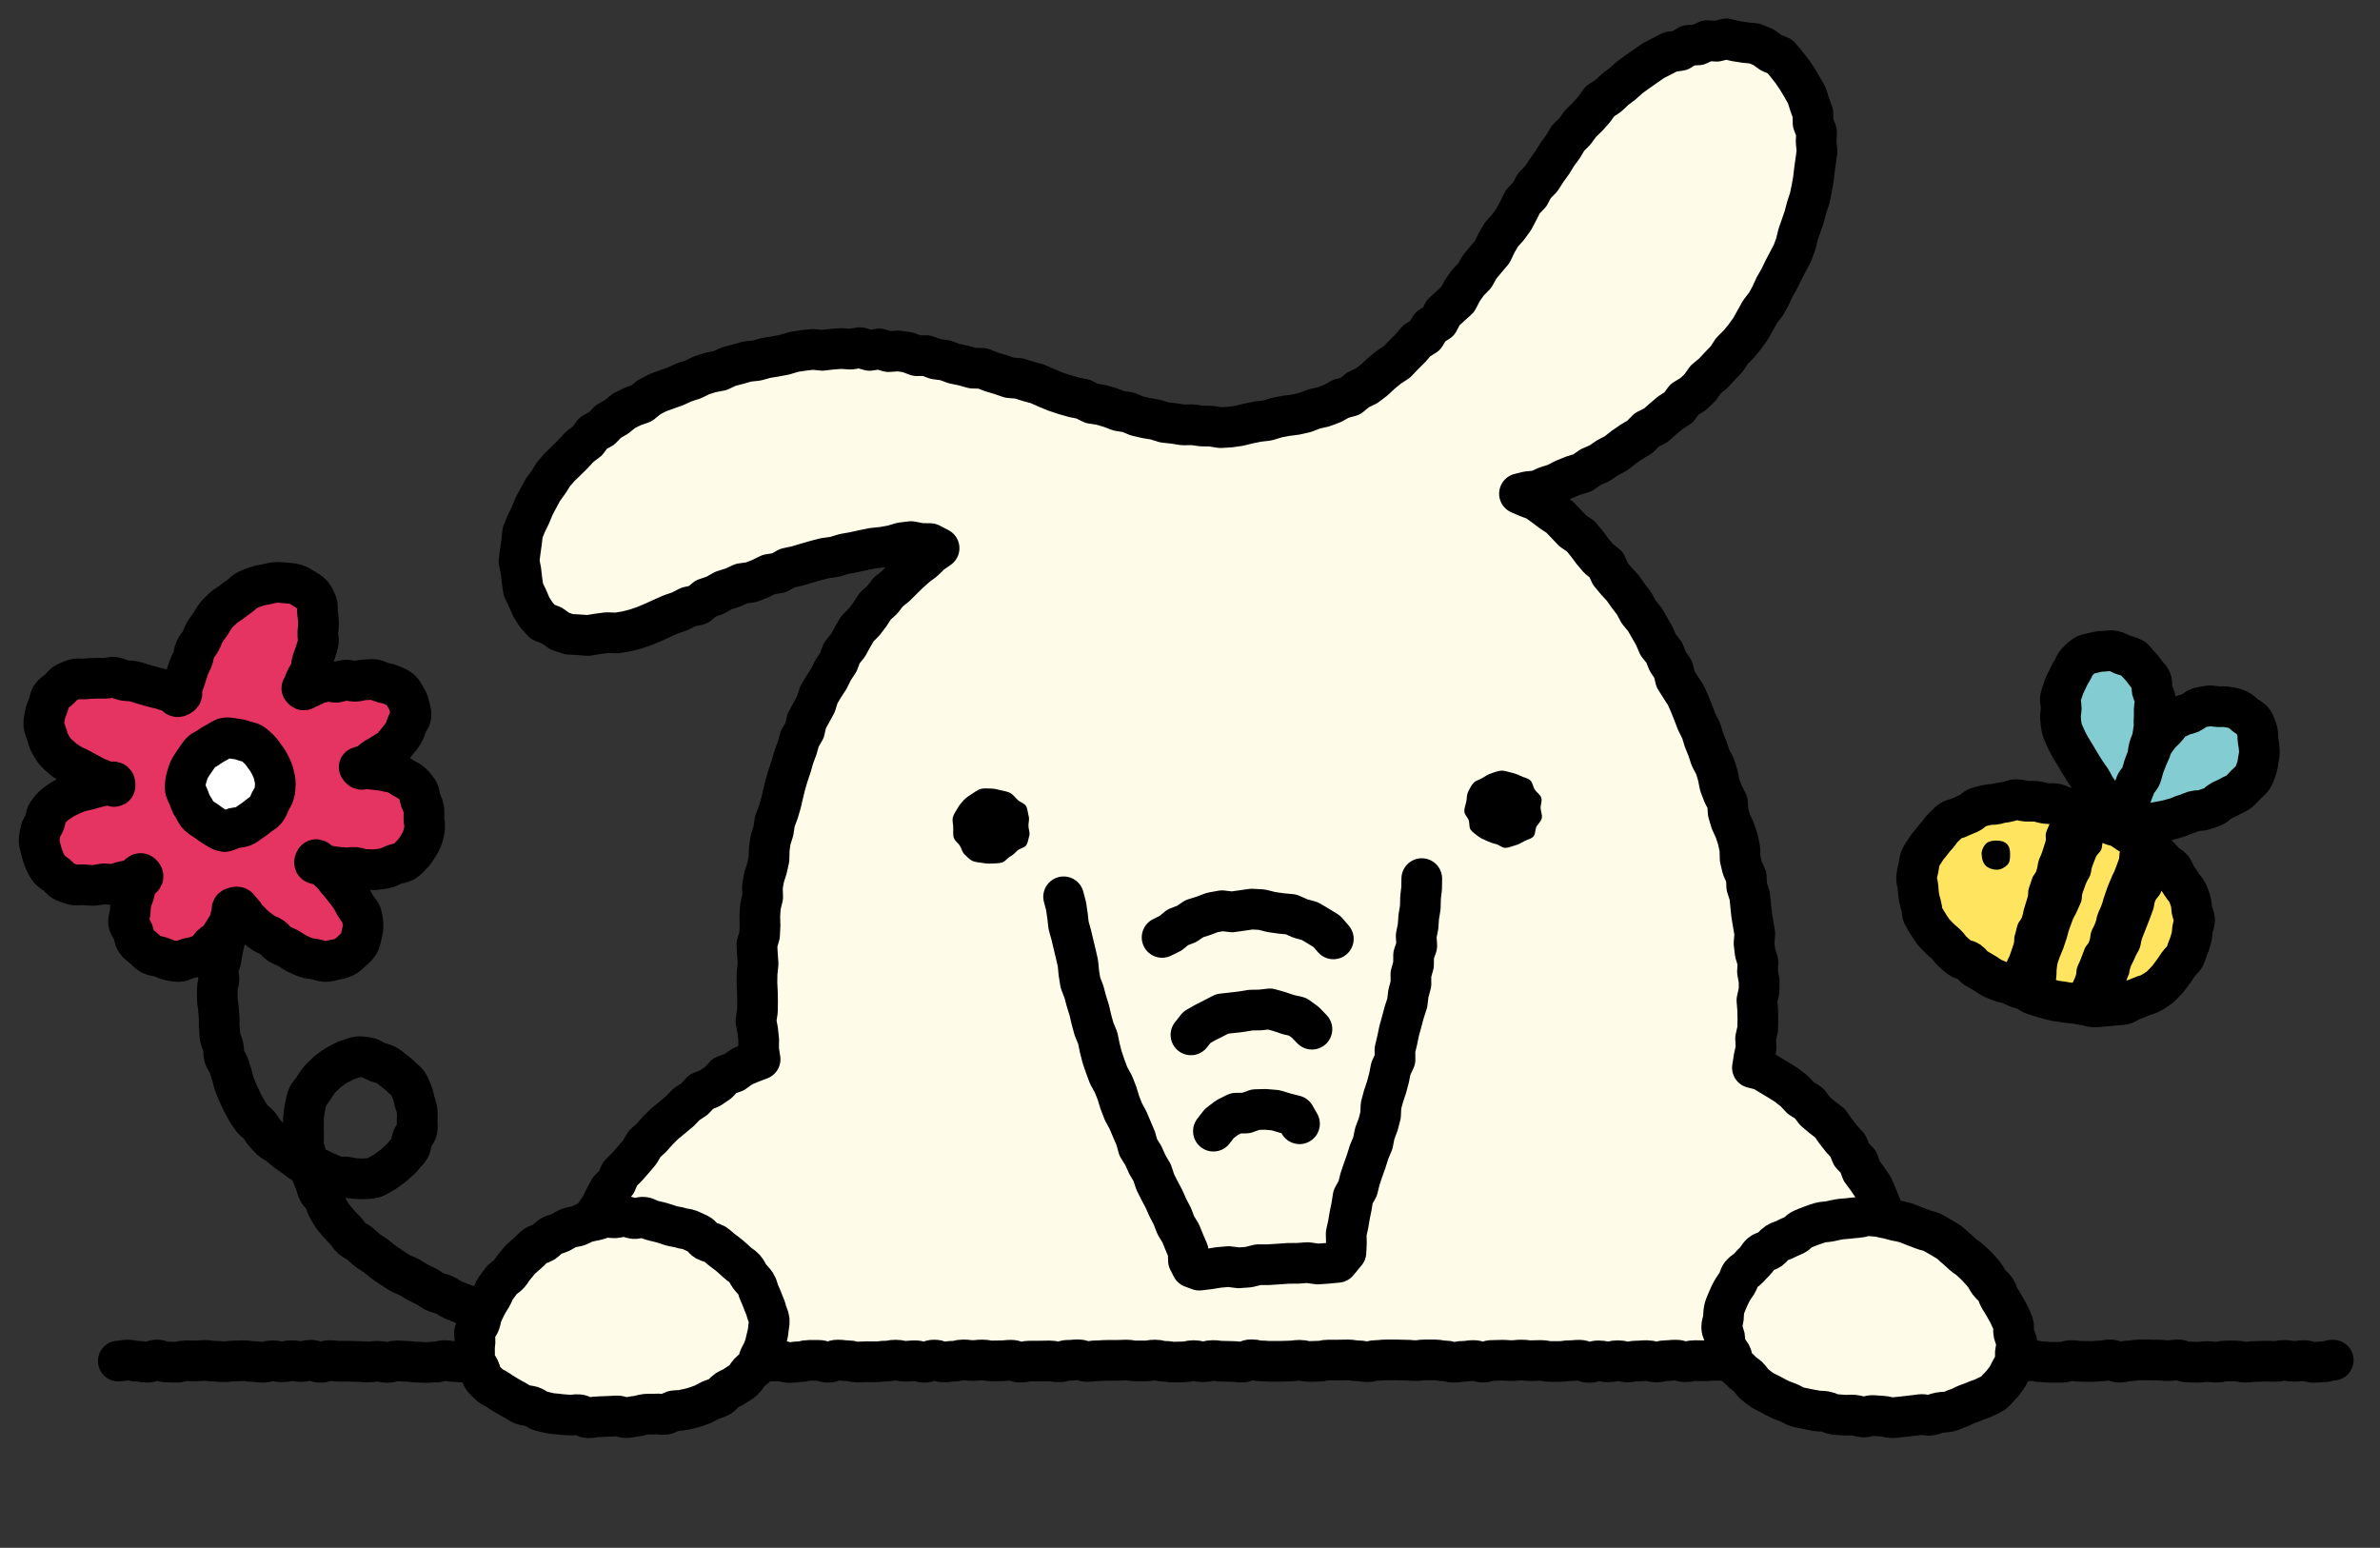 <?xml version="1.0" encoding="UTF-8"?><svg id="_レイヤー_1" xmlns="http://www.w3.org/2000/svg" viewBox="0 0 306 199"><rect x="0" y="0" width="306" height="199" fill="#333333" stroke="none"/><defs><style>.cls-1{fill:#fffbe9;}.cls-2{stroke-width:5.23px;}.cls-2,.cls-3,.cls-4,.cls-5{fill:none;stroke:#000;stroke-linecap:round;stroke-linejoin:round;}.cls-3{stroke-width:5.23px;}.cls-4{stroke-width:5.23px;}.cls-5{stroke-width:5.23px;}.cls-6{fill:#e63462;}.cls-7{fill:#83ccd2;}.cls-8{fill:#fff;}.cls-9{fill:#ffe55f;}</style></defs><path class="cls-4" d="M29.19,119.79c-.2.59-.12.42-.31,1.2-.08.34-.19.74-.28,1.21-.07.37-.12.78-.19,1.22-.06.39-.4.76-.45,1.2-.04.4.22.84.19,1.27-.03.4-.2.81-.21,1.24-.01.41-.01.82,0,1.25,0,.41.12.82.14,1.24.02.41.05.82.09,1.24.04.41-.03.84.03,1.26.06.41.03.84.1,1.26.07.41.32.78.41,1.2.09.4.01.85.12,1.26.11.4.46.73.59,1.13.13.39.22.8.37,1.19.14.39.18.82.34,1.22.16.38.29.78.48,1.17.18.37.33.77.53,1.15.19.37.39.74.61,1.11.2.34.44.68.67,1.01.23.33.64.52.9.84.25.31.42.69.7.99.27.29.53.61.83.89.29.28.71.41,1.02.67.31.26.6.53.92.78.32.24.65.47.99.69.34.22.63.52.98.72.35.2.66.49,1.02.67.36.18.87.05,1.24.2.38.16.71.38,1.09.51.39.13.73.42,1.11.52.4.1.83-.03,1.23.02.41.06.79.18,1.19.2.41.01.82.07,1.21.04.41-.04.83-.04,1.22-.14.39-.1.72-.42,1.08-.58.37-.16.65-.43.99-.66.33-.22.61-.46.91-.75.28-.28.61-.5.85-.84.25-.35.6-.62.79-.97.21-.37.17-.85.31-1.22.15-.4.53-.72.62-1.11.09-.41,0-.85.01-1.25.02-.42.04-.83,0-1.23-.04-.41-.21-.8-.32-1.19-.11-.4-.16-.82-.33-1.19-.17-.38-.3-.79-.53-1.13-.23-.34-.62-.57-.9-.87-.28-.3-.61-.54-.93-.79-.32-.26-.63-.52-.99-.72-.36-.2-.77-.25-1.16-.39-.39-.14-.72-.47-1.12-.54-.41-.07-.83-.14-1.24-.13-.41.01-.8.24-1.2.34-.39.09-.73.32-1.11.49-.36.17-.69.36-1.03.61-.32.23-.64.45-.94.76-.3.3-.61.56-.86.89-.26.34-.48.67-.69,1.03-.21.36-.58.65-.73,1.03-.16.39-.21.82-.31,1.22-.1.4-.13.82-.19,1.23-.06.41-.03.83-.04,1.24-.01.41,0,.82.02,1.24.03.41-.08.84-.02,1.25.06.41.22.8.31,1.21.09.4.09.84.21,1.23.12.4.35.76.49,1.15.14.39.32.77.48,1.15.16.39.21.82.39,1.19.18.38.6.63.79.99.2.37.23.84.44,1.18.22.36.41.74.64,1.07.25.35.55.65.8.96.27.34.59.62.86.91.31.33.5.74.79.98.33.28.75.43,1.08.69.33.27.62.59.95.85.34.26.72.46,1.06.71.35.25.65.56,1,.8.36.24.71.49,1.06.72.36.23.72.47,1.07.69.37.23.81.32,1.17.52.37.22.72.46,1.08.66.38.21.77.38,1.14.56.39.2.71.5,1.08.67.39.19.85.23,1.22.4.4.18.73.48,1.11.64.41.17.8.33,1.18.47.42.16.83.27,1.2.4.44.16.87.19,1.24.31.46.15.83.39,1.17.48.77.22.63.03,1.24.16"/><path class="cls-6" d="M38.81,88.49c.35.47.28.06,1.03-.14.31-.09.64-.42,1.09-.51.35-.07.73-.19,1.16-.25.36-.05.78.16,1.21.12.37-.04.75-.26,1.16-.28.37-.02.77.18,1.18.17.38,0,.77-.19,1.18-.19.38,0,.78-.07,1.19-.05.44.02.82.32,1.2.4.43.09.82.17,1.17.33.39.18.8.31,1.1.57.32.28.49.67.7,1.02.21.35.38.71.46,1.12.08.39.24.81.2,1.24-.04.39-.39.73-.54,1.14-.14.37-.23.76-.46,1.13-.21.33-.46.65-.74.97-.26.3-.48.65-.8.94-.29.26-.69.42-1.04.67-.32.23-.68.41-1.05.62-.34.2-.6.59-.99.78-.36.17-.65.18-1.04.34.33.51.34.18,1.07.23.35.02.75.04,1.2.11.38.06.78.08,1.19.19.38.1.81.11,1.2.27.37.16.71.4,1.06.62.34.21.76.37,1.05.65.29.27.57.61.8.96.21.32.17.81.32,1.21.13.36.35.71.42,1.14.06.38.01.78.01,1.21,0,.38.15.8.1,1.23-.05.46-.17.88-.29,1.27-.14.43-.39.8-.6,1.15-.23.38-.47.73-.78,1.02-.31.3-.59.67-.96.88-.37.21-.84.23-1.25.38-.4.14-.78.4-1.21.48-.42.08-.86.15-1.29.18-.43.03-.87-.02-1.3-.02-.44,0-.86-.24-1.28-.27-.44-.03-.89.1-1.3.05-.45-.06-.89-.05-1.29-.12-.47-.09-.92-.13-1.27-.21-.76-.18-1.07-1.12-1.3-.53-.24.6.62.22,1.22.73.29.24.62.54.97.87.3.28.51.69.82,1.01.29.3.54.66.82,1,.27.33.53.68.77,1.03.25.36.42.75.63,1.12.21.39.6.69.74,1.09.15.42.19.87.23,1.29.04.43-.09.85-.17,1.28-.09.41-.15.83-.38,1.22-.2.34-.56.6-.89.93-.32.31-.61.58-.98.77-.38.19-.77.27-1.19.34-.41.07-.82.26-1.25.23-.41-.03-.82-.18-1.24-.28-.4-.1-.85-.09-1.25-.24-.39-.14-.78-.32-1.17-.5-.38-.18-.71-.47-1.08-.68-.37-.21-.8-.31-1.16-.54-.36-.23-.6-.64-.94-.88-.35-.25-.82-.33-1.14-.58-.35-.26-.7-.51-1.02-.77-.35-.28-.61-.64-.91-.9-.36-.31-.53-.76-.79-1.01-.57-.53-.37-.74-.97-.58-.57.15-.17.29-.42.96-.12.32-.15.75-.34,1.15-.16.34-.41.67-.62,1.03-.2.33-.4.68-.65,1-.24.31-.67.45-.95.74-.28.28-.41.74-.74.97-.32.22-.76.27-1.13.43-.35.16-.73.2-1.14.28-.37.08-.74.4-1.16.4-.38,0-.79-.08-1.2-.16-.37-.07-.73-.29-1.13-.42-.43-.14-.9-.14-1.25-.32-.41-.21-.68-.59-.99-.84-.35-.28-.71-.54-.94-.87-.26-.36-.24-.83-.38-1.22-.15-.4-.54-.74-.59-1.16-.05-.42.18-.86.21-1.28.03-.43.03-.86.12-1.26.09-.43.26-.83.39-1.21.15-.45.14-.91.29-1.25.3-.69,1.16-.7.76-1.18-.4-.49-.54.39-1.27.63-.35.11-.79.15-1.25.27-.38.1-.79.26-1.23.35-.4.08-.86-.11-1.29-.06-.42.05-.82.18-1.25.19-.42.01-.84-.04-1.26-.08-.43-.04-.88.1-1.29,0-.42-.1-.83-.25-1.22-.43-.38-.18-.63-.57-.96-.84-.32-.26-.73-.44-.99-.8-.23-.33-.42-.72-.6-1.13-.15-.37-.3-.78-.4-1.22-.09-.42-.23-.84-.25-1.22-.02-.43.12-.85.18-1.23.06-.42.37-.74.52-1.11.16-.39.11-.86.34-1.19.24-.33.49-.68.79-.96.3-.28.66-.5,1-.73.34-.23.72-.41,1.08-.59.37-.18.76-.33,1.13-.47.39-.15.82-.18,1.2-.29.41-.12.8-.25,1.18-.33.44-.09.84-.23,1.19-.28.73-.11,1.19.53,1.16-.07-.04-.63-.42-.14-1.16-.39-.35-.12-.74-.3-1.18-.47-.37-.15-.72-.39-1.12-.59-.37-.18-.73-.38-1.11-.6-.36-.21-.79-.32-1.14-.56-.35-.24-.73-.45-1.05-.73-.32-.28-.66-.56-.94-.88-.28-.32-.48-.72-.69-1.08-.21-.36-.29-.79-.42-1.19-.13-.4-.33-.78-.36-1.22-.03-.4.09-.82.16-1.26.06-.4.25-.77.4-1.19.15-.42.18-.86.41-1.19.24-.36.63-.56.94-.83.32-.27.54-.69.92-.88.37-.18.77-.36,1.19-.48.39-.11.85.02,1.28-.03.41-.05.82-.07,1.24-.08.41,0,.83-.02,1.25,0,.42.02.86-.19,1.28-.13.42.05.81.32,1.22.39.42.08.86.04,1.26.13.42.09.82.25,1.21.36.42.11.83.23,1.22.35.43.13.86.19,1.23.31.45.15.87.26,1.2.39.73.27.5.77,1.05.48.56-.3.12-.37.34-1.14.1-.35.27-.75.42-1.21.12-.37.23-.79.38-1.22.14-.38.36-.76.53-1.17.16-.38.15-.86.34-1.25.18-.38.5-.71.7-1.09.2-.37.32-.8.54-1.17.22-.37.5-.7.74-1.05.24-.35.43-.75.7-1.09.27-.34.62-.61.91-.92.3-.31.72-.48,1.05-.75.33-.28.66-.51,1.02-.75.36-.24.62-.61,1.01-.8.39-.19.79-.33,1.18-.47.41-.15.83-.19,1.24-.28.43-.1.83-.21,1.24-.24.44-.04.85.02,1.26.06.44.04.86.04,1.25.16.41.13.78.34,1.13.57.35.23.78.42,1.05.76.25.32.45.73.62,1.14.15.37.01.84.09,1.29.07.39.12.79.12,1.24,0,.4-.04.8-.09,1.24-.04.4.14.85.06,1.28-.08.4-.25.79-.36,1.22-.11.39-.28.78-.42,1.2-.13.39-.09.85-.25,1.26-.15.38-.45.72-.62,1.13-.17.38-.22.67-.41,1.07Z"/><path class="cls-4" d="M38.81,88.49c.35.47.28.06,1.03-.14.31-.09.64-.42,1.09-.51.35-.07.73-.19,1.16-.25.36-.05.78.16,1.21.12.37-.04.75-.26,1.16-.28.37-.02.77.18,1.18.17.38,0,.77-.19,1.18-.19.38,0,.78-.07,1.19-.05.44.02.82.32,1.2.4.43.09.82.17,1.17.33.39.18.8.31,1.1.57.32.28.49.67.7,1.02.21.35.38.71.46,1.12.08.39.24.81.2,1.24-.04.39-.39.73-.54,1.14-.14.37-.23.76-.46,1.13-.21.33-.46.65-.74.97-.26.3-.48.65-.8.94-.29.26-.69.42-1.04.67-.32.23-.68.41-1.05.62-.34.2-.6.59-.99.78-.36.17-.65.18-1.04.34.33.51.34.18,1.07.23.35.02.75.04,1.2.11.38.06.78.08,1.19.19.38.1.81.11,1.2.27.37.16.71.4,1.06.62.34.21.76.37,1.05.65.29.27.57.61.8.96.21.32.17.81.32,1.21.13.36.35.71.42,1.14.06.38.01.78.01,1.21,0,.38.15.8.1,1.23-.05.46-.17.88-.29,1.27-.14.43-.39.8-.6,1.15-.23.38-.47.73-.78,1.02-.31.3-.59.67-.96.88-.37.21-.84.23-1.25.38-.4.14-.78.4-1.21.48-.42.08-.86.15-1.29.18-.43.03-.87-.02-1.3-.02-.44,0-.86-.24-1.28-.27-.44-.03-.89.1-1.3.05-.45-.06-.89-.05-1.29-.12-.47-.09-.92-.13-1.27-.21-.76-.18-1.07-1.12-1.3-.53-.24.6.62.22,1.22.73.29.24.62.54.97.87.3.28.51.69.82,1.01.29.3.54.66.82,1,.27.33.53.68.77,1.03.25.36.42.75.63,1.12.21.39.6.69.74,1.09.15.42.19.87.23,1.29.04.43-.09.85-.17,1.28-.09.41-.15.83-.38,1.22-.2.34-.56.6-.89.93-.32.31-.61.58-.98.77-.38.19-.77.27-1.19.34-.41.07-.82.26-1.25.23-.41-.03-.82-.18-1.24-.28-.4-.1-.85-.09-1.25-.24-.39-.14-.78-.32-1.17-.5-.38-.18-.71-.47-1.08-.68-.37-.21-.8-.31-1.16-.54-.36-.23-.6-.64-.94-.88-.35-.25-.82-.33-1.14-.58-.35-.26-.7-.51-1.02-.77-.35-.28-.61-.64-.91-.9-.36-.31-.53-.76-.79-1.01-.57-.53-.37-.74-.97-.58-.57.15-.17.29-.42.96-.12.32-.15.75-.34,1.15-.16.34-.41.67-.62,1.03-.2.33-.4.68-.65,1-.24.31-.67.45-.95.74-.28.28-.41.74-.74.97-.32.22-.76.27-1.13.43-.35.16-.73.2-1.14.28-.37.08-.74.4-1.16.4-.38,0-.79-.08-1.2-.16-.37-.07-.73-.29-1.13-.42-.43-.14-.9-.14-1.25-.32-.41-.21-.68-.59-.99-.84-.35-.28-.71-.54-.94-.87-.26-.36-.24-.83-.38-1.22-.15-.4-.54-.74-.59-1.16-.05-.42.18-.86.21-1.28.03-.43.03-.86.12-1.26.09-.43.26-.83.39-1.21.15-.45.14-.91.29-1.25.3-.69,1.16-.7.76-1.18-.4-.49-.54.39-1.27.63-.35.11-.79.15-1.25.27-.38.1-.79.26-1.23.35-.4.08-.86-.11-1.29-.06-.42.05-.82.18-1.25.19-.42.01-.84-.04-1.26-.08-.43-.04-.88.1-1.29,0-.42-.1-.83-.25-1.22-.43-.38-.18-.63-.57-.96-.84-.32-.26-.73-.44-.99-.8-.23-.33-.42-.72-.6-1.13-.15-.37-.3-.78-.4-1.22-.09-.42-.23-.84-.25-1.22-.02-.43.12-.85.18-1.23.06-.42.37-.74.52-1.11.16-.39.11-.86.34-1.19.24-.33.49-.68.79-.96.3-.28.66-.5,1-.73.34-.23.72-.41,1.08-.59.37-.18.76-.33,1.13-.47.39-.15.82-.18,1.2-.29.41-.12.8-.25,1.18-.33.44-.09.84-.23,1.19-.28.73-.11,1.19.53,1.16-.07-.04-.63-.42-.14-1.16-.39-.35-.12-.74-.3-1.18-.47-.37-.15-.72-.39-1.12-.59-.37-.18-.73-.38-1.11-.6-.36-.21-.79-.32-1.14-.56-.35-.24-.73-.45-1.05-.73-.32-.28-.66-.56-.94-.88-.28-.32-.48-.72-.69-1.08-.21-.36-.29-.79-.42-1.19-.13-.4-.33-.78-.36-1.22-.03-.4.09-.82.16-1.26.06-.4.25-.77.4-1.19.15-.42.18-.86.41-1.19.24-.36.63-.56.94-.83.32-.27.54-.69.92-.88.37-.18.77-.36,1.19-.48.39-.11.85.02,1.28-.03.41-.05.82-.07,1.24-.08.41,0,.83-.02,1.25,0,.42.02.86-.19,1.28-.13.42.05.81.32,1.22.39.42.08.86.04,1.26.13.42.09.82.25,1.21.36.42.11.83.23,1.22.35.43.13.86.19,1.23.31.45.15.87.26,1.2.39.73.27.5.77,1.05.48.56-.3.12-.37.34-1.14.1-.35.27-.75.42-1.21.12-.37.23-.79.38-1.22.14-.38.36-.76.53-1.17.16-.38.15-.86.34-1.25.18-.38.5-.71.7-1.09.2-.37.32-.8.54-1.17.22-.37.5-.7.74-1.05.24-.35.43-.75.7-1.09.27-.34.62-.61.91-.92.3-.31.72-.48,1.05-.75.33-.28.66-.51,1.02-.75.36-.24.62-.61,1.01-.8.39-.19.79-.33,1.18-.47.41-.15.83-.19,1.24-.28.43-.1.83-.21,1.24-.24.44-.04.85.02,1.26.06.44.04.86.04,1.25.16.41.13.78.34,1.13.57.35.23.78.42,1.05.76.25.32.45.73.62,1.14.15.37.01.84.09,1.29.07.39.12.79.12,1.24,0,.4-.04.8-.09,1.24-.04.4.14.85.06,1.28-.08.4-.25.79-.36,1.22-.11.39-.28.78-.42,1.2-.13.39-.09.85-.25,1.26-.15.38-.45.72-.62,1.13-.17.38-.22.67-.41,1.07Z"/><path class="cls-8" d="M28.9,106.9c-.65-.1-.55-.17-1.23-.55-.34-.19-.7-.47-1.09-.75-.34-.24-.75-.46-1.08-.77-.31-.3-.45-.77-.71-1.13-.25-.35-.37-.76-.52-1.17-.14-.4-.45-.78-.46-1.23,0-.41.04-.87.17-1.32.11-.39.23-.84.46-1.25.21-.37.46-.71.67-1.02.24-.35.47-.71.72-.99.28-.32.76-.42,1.05-.66.33-.27.66-.45,1-.62.38-.19.68-.48,1.07-.56.4-.08.8.04,1.2.09.39.04.77.1,1.15.26.36.14.83.15,1.17.38.32.22.62.52.92.81.28.27.48.64.74.97.26.33.46.68.64,1.03.18.37.34.74.43,1.13.1.4.2.8.2,1.2,0,.4-.04.82-.13,1.21-.09.39-.35.72-.53,1.09-.17.36-.28.76-.54,1.09-.24.31-.64.47-.96.74-.3.25-.59.49-.95.71-.33.2-.62.51-1.01.66-.36.14-.79.12-1.2.22-.38.09-.77.38-1.18.44Z"/><path class="cls-4" d="M28.9,106.9c-.65-.1-.55-.17-1.23-.55-.34-.19-.7-.47-1.09-.75-.34-.24-.75-.46-1.08-.77-.31-.3-.45-.77-.71-1.13-.25-.35-.37-.76-.52-1.17-.14-.4-.45-.78-.46-1.23,0-.41.04-.87.17-1.32.11-.39.23-.84.46-1.25.21-.37.46-.71.67-1.02.24-.35.47-.71.72-.99.28-.32.76-.42,1.05-.66.33-.27.66-.45,1-.62.38-.19.68-.48,1.07-.56.4-.08.8.04,1.2.09.39.04.77.1,1.15.26.36.14.83.15,1.17.38.32.22.62.52.92.81.28.27.48.64.74.97.26.33.46.68.64,1.03.18.37.34.74.43,1.13.1.4.2.8.2,1.2,0,.4-.04.82-.13,1.21-.09.39-.35.72-.53,1.09-.17.36-.28.76-.54,1.09-.24.31-.64.47-.96.74-.3.25-.59.49-.95.71-.33.2-.62.51-1.01.66-.36.14-.79.12-1.2.22-.38.09-.77.38-1.18.44Z"/><polyline class="cls-1" points="245.42 175.29 245.46 174.07 245.44 172.84 245.39 171.61 245.4 170.37 245.04 169.17 244.98 167.95 244.8 166.73 244.76 165.49 244.66 164.26 244.34 163.06 243.98 161.87 243.57 160.7 243.42 159.46 242.82 158.36 242.65 157.12 242.12 156 241.76 154.82 241.17 153.73 240.61 152.64 240.2 151.47 239.53 150.43 238.85 149.41 238.31 148.29 237.48 147.37 236.81 146.33 235.92 145.47 235.07 144.58 234.39 143.53 233.36 142.84 232.54 141.92 231.55 141.19 230.67 140.33 229.77 139.48 228.72 138.82 227.62 138.27 226.58 137.61 225.53 137.14 225.64 135.97 225.61 134.73 225.92 133.53 226.02 132.3 226.1 131.08 225.88 129.84 226.13 128.62 225.88 127.39 226.11 126.16 225.89 124.94 226.03 123.7 225.82 122.48 225.52 121.28 225.67 120.03 225.46 118.81 225.28 117.6 224.98 116.4 224.84 115.18 224.76 113.94 224.32 112.78 224.03 111.58 223.79 110.38 223.75 109.13 223.29 107.97 222.94 106.79 222.58 105.62 222.44 104.38 221.84 103.27 221.51 102.09 221.15 100.92 220.83 99.73 220.35 98.59 220 97.41 219.59 96.25 219.17 95.08 218.49 94.03 218.13 92.84 217.64 91.71 217.01 90.64 216.61 89.47 215.98 88.4 215.56 87.23 215.03 86.12 214.5 85.01 213.81 83.97 213.27 82.86 212.6 81.83 212.06 80.71 211.47 79.63 210.77 78.62 210 77.66 209.23 76.69 208.64 75.61 207.89 74.64 207.04 73.74 206.37 72.72 205.62 71.75 204.8 70.84 203.94 69.97 203.14 69.03 202.18 68.26 201.35 67.36 200.53 66.43 199.48 65.79 198.54 64.99 197.43 64.46 196.39 63.81 195.22 63.47 196.43 63.24 197.65 63.01 198.84 62.65 200.01 62.25 201.12 61.67 202.24 61.13 203.4 60.68 204.5 60.1 205.53 59.4 206.65 58.84 207.64 58.08 208.75 57.51 209.7 56.69 210.84 56.14 211.92 55.5 212.78 54.57 213.88 53.95 214.74 53.03 215.63 52.16 216.69 51.48 217.59 50.62 218.58 49.84 219.5 48.98 220.39 48.11 221.01 46.97 221.96 46.14 222.78 45.2 223.43 44.12 224.39 43.28 224.92 42.12 225.69 41.13 226.31 40.05 226.92 38.99 227.52 37.93 228.23 36.91 228.75 35.8 229.27 34.7 229.99 33.69 230.26 32.46 230.94 31.42 231.15 30.19 231.61 29.05 231.96 27.88 232.54 26.76 232.75 25.54 232.8 24.3 233.12 23.11 233.42 21.91 233.31 20.67 233.39 19.45 233.46 18.23 233.44 17 233.22 15.8 232.94 14.61 232.65 13.42 232.23 12.28 231.9 11.09 231.28 10.02 230.63 8.97 229.75 8.09 228.73 7.4 227.76 6.67 226.73 5.98 225.52 5.74 224.36 5.35 223.14 5.26 221.93 5.03 220.69 5.06 219.52 5.5 218.3 5.62 217.08 5.83 215.96 6.33 214.82 6.76 213.81 7.48 212.72 8.02 211.62 8.56 210.57 9.19 209.62 9.98 208.64 10.71 207.62 11.44 206.57 12.14 205.88 13.22 204.8 13.92 204.15 15.01 203.13 15.78 202.54 16.92 201.74 17.88 201.05 18.92 200.31 19.93 199.52 20.9 198.7 21.85 198.05 22.92 197.2 23.85 196.6 24.96 195.89 26 195.09 26.98 194.46 28.07 193.76 29.13 193.07 30.18 192.49 31.3 191.81 32.36 191.12 33.41 190.17 34.29 189.53 35.38 188.72 36.34 188.15 37.48 187.35 38.44 186.58 39.44 185.57 40.21 184.8 41.18 184.1 42.23 183.17 43.06 182.23 43.88 181.3 44.71 180.42 45.58 179.5 46.42 178.63 47.3 177.59 47.99 176.8 48.99 175.61 49.47 174.62 50.21 173.58 50.88 172.45 51.39 171.31 51.86 170.15 52.26 168.95 52.58 167.76 52.88 166.59 53.29 165.38 53.54 164.15 53.7 162.94 53.95 161.72 54.18 160.55 54.67 159.33 54.75 158.12 54.77 156.92 55 155.71 54.86 154.5 54.9 153.32 54.65 152.11 54.62 150.94 54.29 149.77 54.01 148.53 54.05 147.36 53.75 146.23 53.27 145.06 53 143.86 52.82 142.68 52.55 141.51 52.2 140.41 51.7 139.21 51.44 138.11 50.88 136.92 50.53 135.69 50.35 134.5 50.02 133.33 49.63 132.18 49.2 131.04 48.72 129.85 48.39 128.61 48.25 127.46 47.82 126.3 47.4 125.06 47.32 123.89 46.95 122.75 46.45 121.52 46.31 120.32 45.98 119.11 45.76 117.9 45.53 116.65 45.59 115.46 45.29 114.23 45.25 113.03 44.97 111.81 45.02 110.6 44.76 109.37 44.95 108.15 44.97 106.94 45 105.72 45 104.5 45.09 103.27 45.04 102.07 45.35 100.87 45.55 99.65 45.66 98.51 46.15 97.33 46.45 96.09 46.51 94.92 46.91 93.78 47.34 92.6 47.69 91.36 47.81 90.2 48.21 89.12 48.81 87.97 49.23 86.8 49.57 85.63 49.95 84.57 50.57 83.47 51.08 82.46 51.78 81.38 52.34 80.31 52.93 79.31 53.64 78.36 54.41 77.31 55.05 76.38 55.84 75.51 56.69 74.46 57.35 73.61 58.22 72.86 59.19 71.91 59.98 71.35 61.1 70.54 62.01 69.85 63.01 69.18 64.03 68.64 65.12 68.2 66.25 67.73 67.37 67.33 68.51 67.01 69.67 66.96 70.91 66.69 72.13 66.81 73.37 66.9 74.61 67.32 75.79 67.78 76.92 68.22 78.06 68.89 79.11 69.9 79.82 70.89 80.53 71.98 81.08 73.16 81.44 74.37 81.7 75.6 81.56 76.84 81.7 78.06 81.59 79.29 81.39 80.51 81.19 81.67 80.77 82.83 80.34 83.96 79.86 85.16 79.55 86.36 79.24 87.42 78.58 88.58 78.17 89.65 77.53 90.81 77.09 91.89 76.48 93.11 76.16 94.16 75.46 95.36 75.1 96.5 74.59 97.69 74.24 98.88 73.87 100.03 73.38 101.28 73.19 102.44 72.75 103.71 72.61 104.86 72.07 106.13 71.95 107.32 71.58 108.5 71.16 109.75 70.97 110.98 70.66 112.24 70.56 113.47 70.34 114.67 69.95 115.91 69.88 117.16 69.86 118.39 69.7 119.61 69.9 120.55 70.41 119.66 71.17 118.81 72.07 117.89 72.89 116.92 73.64 116.06 74.51 115.12 75.31 114.28 76.21 113.54 77.19 112.59 78 111.96 79.07 111.07 79.94 110.31 80.91 109.55 81.88 109.02 83.01 108.39 84.06 107.78 85.12 107.1 86.15 106.31 87.11 105.92 88.31 105.45 89.44 104.66 90.43 104.36 91.64 103.86 92.76 103.42 93.91 102.9 95.03 102.53 96.2 101.88 97.27 101.78 98.53 101.17 99.63 100.82 100.81 100.62 102.04 100.41 103.25 100.01 104.42 99.66 105.61 99.32 106.8 99.1 108.01 98.87 109.22 98.83 110.47 98.44 111.65 98.45 112.9 98.03 114.08 97.93 115.31 97.78 116.53 97.7 117.76 97.64 118.99 97.55 120.21 97.28 121.42 97.26 122.65 97.33 123.89 97.23 125.12 97.33 126.36 97.11 127.58 97.11 128.81 97.12 130.03 97.41 131.25 97.25 132.48 97.28 133.71 97.57 134.91 97.69 136.16 96.54 136.67 95.41 137.15 94.35 137.79 93.28 138.4 92.31 139.17 91.18 139.7 90.16 140.41 89.22 141.21 88.24 141.96 87.38 142.84 86.39 143.59 85.48 144.43 84.55 145.25 83.88 146.32 82.99 147.19 82.06 148.02 81.49 149.15 80.54 149.97 79.95 151.08 79.23 152.07 78.36 152.96 77.7 154 76.97 155.01 76.42 156.12 75.89 157.24 75.28 158.32 74.65 159.39 74.18 160.53 73.58 161.61 73.15 162.78 72.68 163.92 72.06 165.01 71.64 166.17 71.3 167.39 70.83 168.52 70.43 169.68 70.07 170.86 69.75 172.05 69.72 173.3 69.47 174.5 69.29 175.72"/><polyline class="cls-2" points="245.61 175.29 245.48 174.07 245.38 172.84 245.48 171.6 245.25 170.39 245.21 169.16 245.17 167.92 244.75 166.74 244.58 165.52 244.59 164.27 244.26 163.08 244.06 161.85 243.52 160.72 243.29 159.5 243.03 158.29 242.47 157.18 242.2 155.97 241.74 154.83 241.28 153.68 240.78 152.55 240.08 151.53 239.35 150.54 238.93 149.36 238.06 148.46 237.58 147.29 236.74 146.38 235.99 145.41 235.28 144.4 234.29 143.64 233.35 142.85 232.6 141.85 231.55 141.19 230.7 140.29 229.73 139.53 228.69 138.87 227.63 138.24 226.59 137.6 225.31 137.27 225.52 135.96 225.78 134.75 225.72 133.51 225.99 132.3 226.01 131.07 225.99 129.84 225.89 128.61 226.16 127.38 226.18 126.15 225.96 124.93 226.03 123.7 225.66 122.49 225.52 121.28 225.62 120.03 225.41 118.82 225.21 117.61 225.08 116.38 224.96 115.16 224.58 113.98 224.52 112.74 224.01 111.59 223.73 110.39 223.7 109.14 223.44 107.93 223.06 106.76 222.54 105.63 222.19 104.45 222.11 103.19 221.55 102.08 221.11 100.93 220.87 99.71 220.51 98.54 219.93 97.44 219.54 96.26 219.08 95.12 218.72 93.93 218.16 92.83 217.72 91.68 217.26 90.53 216.76 89.4 216.08 88.35 215.42 87.31 215.13 86.07 214.43 85.04 213.97 83.89 213.19 82.91 212.7 81.77 212.09 80.7 211.47 79.63 210.68 78.67 210.1 77.59 209.35 76.61 208.64 75.6 207.81 74.7 207.03 73.76 206.52 72.6 205.54 71.81 204.75 70.88 204.02 69.89 203.23 68.94 202.2 68.24 201.36 67.35 200.51 66.47 199.48 65.79 198.5 65.05 197.5 64.33 196.35 63.9 195.36 63.47 196.42 63.21 197.67 63.09 198.81 62.57 199.99 62.2 201.1 61.63 202.25 61.16 203.46 60.79 204.48 60.07 205.63 59.57 206.66 58.87 207.77 58.28 208.75 57.51 209.78 56.8 210.85 56.16 211.74 55.26 212.88 54.69 213.81 53.86 214.76 53.06 215.82 52.39 216.57 51.35 217.66 50.69 218.57 49.83 219.3 48.79 220.27 47.99 221.12 47.07 221.99 46.17 222.68 45.12 223.57 44.23 224.36 43.26 225.09 42.24 225.7 41.14 226.31 40.05 227.07 39.07 227.66 38 228.17 36.88 228.78 35.82 229.31 34.72 229.88 33.63 230.45 32.55 230.88 31.39 231.17 30.19 231.57 29.04 231.97 27.88 232.28 26.69 232.67 25.52 232.92 24.32 233.14 23.11 233.28 21.89 233.45 20.68 233.62 19.45 233.5 18.23 233.56 16.99 233.11 15.82 233.09 14.57 232.67 13.42 232.3 12.26 231.7 11.19 231.08 10.15 230.4 9.15 229.65 8.2 228.85 7.25 227.7 6.77 226.7 6.05 225.56 5.59 224.34 5.47 223.14 5.28 221.93 5 220.72 5.3 219.47 5.23 218.34 5.77 217.08 5.83 216.02 6.49 214.78 6.67 213.68 7.23 212.59 7.79 211.58 8.49 210.57 9.2 209.58 9.91 208.66 10.73 207.67 11.49 206.76 12.34 205.69 13.03 204.96 14.07 204.13 15 203.23 15.87 202.49 16.88 201.6 17.77 200.96 18.85 200.22 19.86 199.56 20.93 198.83 21.94 198.16 22.99 197.26 23.9 196.67 25.01 195.79 25.93 195.22 27.07 194.63 28.19 193.89 29.21 193.04 30.16 192.41 31.24 191.86 32.39 191.04 33.36 190.23 34.33 189.61 35.44 188.73 36.34 188.01 37.37 187.42 38.5 186.48 39.35 185.56 40.19 184.96 41.34 183.89 42.03 183.24 43.13 182.16 43.81 181.35 44.75 180.46 45.63 179.61 46.53 178.55 47.22 177.6 48 176.69 48.85 175.7 49.6 174.58 50.14 173.61 50.94 172.4 51.27 171.32 51.87 170.16 52.31 168.96 52.58 167.8 53.03 166.6 53.3 165.37 53.46 164.15 53.69 162.96 54.06 161.73 54.2 160.51 54.45 159.33 54.74 158.13 54.91 156.92 54.98 155.72 54.79 154.51 54.77 153.32 54.61 152.11 54.63 150.92 54.44 149.71 54.31 148.55 53.95 147.36 53.75 146.18 53.48 145.06 53.01 143.86 52.82 142.72 52.39 141.56 52.05 140.35 51.86 139.25 51.31 138.05 51.07 136.86 50.73 135.69 50.34 134.55 49.87 133.41 49.36 132.22 49.04 131.05 48.66 129.8 48.56 128.64 48.16 127.46 47.81 126.31 47.36 125.06 47.33 123.88 47 122.68 46.75 121.51 46.32 120.29 46.16 119.12 45.72 117.87 45.73 116.7 45.29 115.48 45.12 114.24 45.21 113.04 44.86 111.8 45.05 110.6 44.7 109.37 44.89 108.15 44.81 106.93 44.9 105.72 45.04 104.48 44.92 103.27 45.06 102.06 45.24 100.88 45.6 99.68 45.83 98.48 46.02 97.31 46.35 96.08 46.48 94.9 46.82 93.72 47.12 92.59 47.65 91.38 47.88 90.21 48.25 89.11 48.79 87.95 49.16 86.84 49.67 85.69 50.08 84.54 50.5 83.46 51.07 82.5 51.85 81.33 52.27 80.23 52.81 79.28 53.59 78.21 54.2 77.35 55.09 76.26 55.69 75.52 56.7 74.54 57.43 73.72 58.33 72.85 59.19 71.97 60.04 71.17 60.96 70.52 61.99 69.8 62.98 69.22 64.05 68.65 65.13 68.19 66.25 67.66 67.34 67.2 68.47 67.06 69.68 66.89 70.9 66.73 72.13 66.97 73.36 67.11 74.58 67.29 75.8 67.82 76.9 68.3 78.02 68.96 79.05 69.79 79.97 70.95 80.42 71.96 81.14 73.14 81.54 74.38 81.61 75.6 81.7 76.82 81.5 78.03 81.34 79.28 81.38 80.51 81.18 81.7 80.88 82.87 80.48 84.01 80 85.13 79.49 86.25 78.99 87.42 78.59 88.51 78.03 89.76 77.76 90.74 76.94 91.92 76.54 93.01 75.92 94.2 75.55 95.33 75.03 96.59 74.85 97.75 74.4 98.87 73.85 100.12 73.66 101.23 73.04 102.45 72.78 103.65 72.42 104.86 72.07 106.08 71.76 107.32 71.59 108.52 71.22 109.76 71 110.99 70.73 112.22 70.48 113.47 70.35 114.69 70.14 115.9 69.78 117.15 69.63 118.39 69.87 119.61 69.89 120.74 70.48 119.69 71.21 118.81 72.07 117.83 72.81 116.91 73.63 116.03 74.49 115.16 75.35 114.19 76.13 113.44 77.11 112.52 77.94 111.85 78.98 111.11 79.96 110.23 80.85 109.61 81.91 109.01 83 108.23 83.96 107.79 85.13 107.11 86.16 106.57 87.26 105.9 88.29 105.27 89.35 104.9 90.54 104.31 91.62 103.72 92.7 103.44 93.92 102.82 94.99 102.49 96.18 102.06 97.33 101.72 98.52 101.33 99.68 100.98 100.86 100.69 102.05 100.41 103.26 100.06 104.44 99.62 105.6 99.44 106.82 99.07 108.01 98.9 109.23 98.87 110.47 98.6 111.67 98.22 112.86 98.02 114.08 98.06 115.33 97.77 116.53 97.69 117.76 97.72 118.99 97.66 120.22 97.31 121.42 97.38 122.66 97.47 123.9 97.34 125.13 97.32 126.36 97.38 127.58 97.4 128.8 97.38 130.03 97.19 131.26 97.42 132.47 97.55 133.69 97.53 134.91 97.73 136.19 96.53 136.65 95.4 137.13 94.39 137.86 93.2 138.27 92.33 139.2 91.31 139.89 90.14 140.38 89.29 141.3 88.26 141.98 87.4 142.87 86.45 143.66 85.49 144.45 84.61 145.31 83.79 146.24 82.87 147.08 82.23 148.16 81.43 149.1 80.61 150.03 79.72 150.91 79.22 152.06 78.34 152.95 77.75 154.04 77.21 155.16 76.5 156.17 75.94 157.27 75.07 158.21 74.51 159.32 74.13 160.51 73.56 161.6 73.03 162.73 72.48 163.83 71.94 164.96 71.59 166.15 71.2 167.35 70.7 168.48 70.57 169.73 69.99 170.84 69.77 172.06 69.63 173.28 69.56 174.51 69.37 175.73"/><polyline class="cls-5" points="136.75 115.3 137.07 116.51 137.25 117.74 137.39 118.98 137.73 120.19 138.02 121.41 138.31 122.62 138.59 123.84 138.71 125.09 138.91 126.33 139.36 127.51 139.68 128.7 140.05 129.89 140.33 131.1 140.66 132.3 141.14 133.46 141.39 134.69 141.7 135.91 142.1 137.09 142.54 138.27 143.15 139.38 143.61 140.54 143.98 141.74 144.43 142.91 145.03 144.02 145.52 145.18 146.01 146.32 146.35 147.53 147.01 148.58 147.51 149.71 148.14 150.78 148.53 151.96 149.08 153.06 149.66 154.15 150.16 155.28 150.73 156.37 151.17 157.52 151.81 158.58 152.27 159.71 152.76 160.85 152.8 162.07 153.25 162.95 154.19 163.3 155.45 163.15 156.7 162.95 157.97 162.84 159.25 163 160.52 162.91 161.77 162.6 163.05 162.6 164.32 162.52 165.59 162.43 166.86 162.42 168.13 162.33 169.42 162.51 170.7 162.42 171.98 162.3 173.05 161.01 173.11 159.81 173.08 158.6 173.34 157.42 173.54 156.23 173.78 155.06 173.97 153.86 174.56 152.8 174.86 151.59 175.25 150.43 175.66 149.28 176.03 148.1 176.51 146.96 176.75 145.74 177.19 144.58 177.5 143.39 177.56 142.13 177.88 140.95 178.27 139.78 178.59 138.58 178.83 137.37 179.36 136.23 179.35 134.96 179.64 133.76 179.89 132.55 180.22 131.35 180.54 130.15 180.93 128.96 181.08 127.72 181.41 126.51 181.4 125.25 181.74 124.04 181.75 122.79 182.16 121.6 182.08 120.34 182.32 119.12 182.41 117.89 182.61 116.66 182.64 115.42 182.78 114.2 182.8 112.96"/><polyline class="cls-5" points="149.41 120.52 150.51 119.98 151.43 119.22 152.56 118.79 153.56 118.11 154.71 117.75 155.85 117.32 157.11 117.09 158.41 117.24 159.67 117.06 160.94 116.88 162.22 116.95 163.46 117.26 164.72 117.44 166 117.56 167.17 118.08 168.4 118.42 169.5 119.07 170.59 119.74 171.43 120.71"/><polyline class="cls-5" points="153.12 133.05 153.88 132.08 154.95 131.47 156.04 130.92 157.14 130.35 158.38 130.21 159.59 130.07 160.8 129.87 162.02 129.85 163.27 129.71 164.47 130.05 165.63 130.44 166.84 130.72 167.84 131.45 168.68 132.32"/><polyline class="cls-5" points="156.01 145.43 156.76 144.46 157.75 143.7 158.9 143.12 160.2 143.1 161.43 142.66 162.72 142.63 164 142.74 165.23 143.11 166.48 143.43 167.08 144.48"/><path d="M198.23,105.21c.09-.43-.13-.89-.15-1.31-.02-.44.22-.93.08-1.34-.13-.41-.6-.68-.83-1.05-.23-.36-.28-.91-.6-1.2-.32-.29-.83-.35-1.22-.55-.38-.19-.77-.33-1.21-.43-.43-.09-.86-.27-1.28-.25-.44.02-.85.21-1.26.34-.41.13-.78.35-1.14.59-.36.23-.87.33-1.17.65-.29.32-.49.75-.69,1.14-.19.38-.15.86-.24,1.29-.09.43-.27.83-.25,1.23.02.43.42.74.56,1.13.14.4.02.9.26,1.24.25.33.62.56.96.83.32.26.7.4,1.09.58.37.17.74.32,1.16.41.42.09.82.5,1.23.5.43,0,.87-.22,1.27-.32.41-.1.8-.33,1.16-.53.37-.21.88-.3,1.18-.6.29-.3.21-.89.41-1.28.19-.36.59-.66.68-1.09Z"/><path d="M122.63,107.73c-.12-.43-.06-.89-.07-1.31,0-.44-.15-.91-.05-1.33.1-.42.4-.8.61-1.18.21-.38.49-.72.79-1.04.3-.31.65-.56,1.03-.79.36-.22.72-.52,1.15-.65.43-.12.89-.04,1.32-.05.44,0,.84.12,1.26.22.42.1.85.16,1.23.36.38.21.62.58.94.88.31.3.86.42,1.08.8.22.36.21.87.34,1.29.12.42-.04.84-.03,1.24,0,.43.22.85.11,1.25-.12.41-.16.88-.39,1.24-.22.35-.81.4-1.13.69-.3.28-.56.57-.94.77-.36.2-.63.65-1.05.77-.42.12-.87.11-1.28.13-.43.03-.87,0-1.27-.08-.42-.08-.9-.08-1.27-.26-.38-.18-.68-.56-1-.84-.31-.28-.37-.74-.6-1.11-.21-.35-.65-.6-.77-1.02Z"/><path class="cls-4" d="M15.21,174.99c.62,0,.62-.13,1.24-.13s.62.15,1.24.15.62.13,1.24.13.62-.28,1.24-.28.62.24,1.24.24.62.04,1.24.04.62-.19,1.24-.19.62.02,1.24.02.62-.06,1.24-.06.62.1,1.24.1.62.06,1.24.06.62-.09,1.24-.09.62-.04,1.24-.04.62.11,1.24.11.62.09,1.23.09.62-.19,1.23-.19.62.14,1.23.14.62-.15,1.23-.15.62.11,1.23.11.62-.17,1.23-.17.62.27,1.23.27.62-.22,1.23-.22.62.08,1.23.08.62,0,1.23,0,.62.04,1.23.04.62.05,1.23.05.62-.08,1.23-.08.62.14,1.23.14.62-.19,1.23-.19.62.05,1.23.05.62.1,1.23.1.62.05,1.23.05.62-.05,1.23-.05.61-.19,1.23-.19.61.11,1.23.11.61.09,1.23.09.61-.25,1.23-.25.61,0,1.23,0,.61.21,1.23.21.61.09,1.23.09.61-.23,1.23-.23.61,0,1.23,0,.61-.04,1.23-.04.61.13,1.23.13.61.04,1.23.04.61-.14,1.23-.14.62.18,1.23.18.62.09,1.23.09.62-.21,1.23-.21.62.1,1.23.1.62-.22,1.23-.22.62.15,1.23.15.62-.08,1.23-.08.62-.04,1.23-.04.62.13,1.23.13.62.04,1.23.04.62-.07,1.23-.07.62.1,1.23.1.62,0,1.23,0,.62-.23,1.23-.23h1.23c.62,0,.62.02,1.23.02s.62.14,1.23.14.62-.15,1.23-.15.62.13,1.24.13.62.12,1.24.12.62-.16,1.24-.16.62,0,1.24,0,.62,0,1.24,0,.62.19,1.24.19.62-.09,1.24-.09.62-.18,1.24-.18.62,0,1.24,0,.62.24,1.24.24.62-.28,1.24-.28.62.08,1.24.08.62.17,1.24.17.62-.04,1.24-.04.62.01,1.24.01.62-.09,1.24-.09.62-.12,1.24-.12.62.14,1.24.14.62-.06,1.24-.06.62.19,1.24.19.62-.28,1.24-.28.62.24,1.24.24.62-.09,1.24-.09.62-.17,1.24-.17.62.08,1.23.08.62-.07,1.23-.07.62.12,1.23.12.62-.02,1.23-.02.62-.07,1.23-.07.62.25,1.23.25.62-.14,1.23-.14.62,0,1.23,0,.62-.02,1.23-.02.62.12,1.23.12.62-.2,1.23-.2.62-.06,1.23-.06.62.21,1.23.21.62-.09,1.24-.09.62-.05,1.24-.05.62,0,1.24,0,.62-.04,1.24-.04.62.11,1.24.11.62,0,1.24,0,.62-.11,1.24-.11.62.16,1.24.16.62.1,1.24.1.62-.03,1.24-.03.62-.16,1.24-.16.62.15,1.24.15.62-.16,1.24-.16.62.09,1.24.09.62.03,1.24.03.62.08,1.24.08.62-.3,1.24-.3.62.15,1.24.15.62.05,1.24.05.62,0,1.24,0,.62-.04,1.24-.04.62-.09,1.24-.09.62.15,1.24.15.62-.04,1.24-.04.62-.14,1.24-.14.62,0,1.24,0,.62-.02,1.24-.02.62.11,1.24.11.62.12,1.24.12.62-.16,1.24-.16.62-.07,1.24-.07.62,0,1.24,0,.62.03,1.24.03.62.06,1.24.06.62-.09,1.24-.09.62,0,1.24,0,.62.12,1.24.12.62.18,1.24.18.62-.12,1.24-.12.62-.1,1.24-.1.62.2,1.24.2.62-.21,1.24-.21.62-.03,1.24-.03.62.05,1.24.05.62-.07,1.24-.07.62.08,1.24.08.62-.03,1.24-.03.62.13,1.24.13.62,0,1.24,0,.62-.1,1.24-.1.62-.06,1.24-.06.62.28,1.24.28.62-.2,1.24-.2.62.13,1.24.13.62-.15,1.24-.15.62.16,1.24.16.62-.12,1.24-.12.62-.05,1.24-.05.62.18,1.24.18.62-.18,1.24-.18.62-.06,1.24-.06.62.2,1.24.2.62-.14,1.24-.14.62.02,1.24.02.62-.06,1.24-.06.62.01,1.24.01.62.06,1.24.06.62-.12,1.24-.12.62,0,1.24,0,.62.3,1.24.3.62-.08,1.24-.08.62-.02,1.24-.02.62.03,1.24.03.62-.08,1.24-.08.62-.05,1.24-.05.62.1,1.24.1.62,0,1.24,0,.62-.16,1.24-.16.62.18,1.24.18.62.05,1.24.05.62-.07,1.24-.07.62,0,1.24,0,.62-.06,1.24-.06.62.14,1.24.14.62-.06,1.24-.06.62-.16,1.24-.16.62.25,1.24.25.62-.06,1.24-.06.62-.13,1.24-.13.62.22,1.25.22.62-.19,1.24-.19.62.17,1.24.17.62-.03,1.24-.03.62-.23,1.24-.23.62.19,1.24.19.62-.03,1.24-.03.62-.08,1.24-.08.62-.05,1.24-.05.62.16,1.24.16.62.06,1.25.06.62-.01,1.25-.01.62-.21,1.24-.21.62.09,1.24.09.62.02,1.24.02.62-.06,1.24-.06.62-.14,1.25-.14.62.29,1.25.29.62-.17,1.25-.17.62-.12,1.24-.12.62,0,1.25,0,.62.03,1.25.03.62.06,1.25.06.62-.09,1.24-.09.62.26,1.24.26.62.04,1.25.04.62-.09,1.24-.09.62.08,1.24.08.62-.15,1.24-.15.63,0,1.25,0,.62.15,1.25.15.62-.09,1.25-.09.63-.04,1.25-.04.62.03,1.25.03.62-.13,1.25-.13.62.12,1.25.12.63-.09,1.25-.09.63.22,1.25.22.63-.07,1.26-.07.63-.21,1.26-.21"/><path class="cls-1" d="M233.47,181.36c-.4-.07-.81-.13-1.21-.23-.39-.1-.82-.13-1.21-.26-.39-.13-.73-.39-1.12-.54-.38-.15-.78-.27-1.15-.45-.37-.18-.73-.38-1.09-.58-.36-.2-.76-.35-1.1-.57-.35-.23-.67-.49-.99-.75-.33-.26-.51-.67-.81-.95-.3-.28-.68-.48-.95-.79-.28-.31-.65-.55-.88-.89-.24-.34-.2-.84-.4-1.21-.2-.36-.56-.64-.71-1.03-.14-.39-.04-.83-.12-1.24-.08-.4-.35-.77-.37-1.19-.02-.4.17-.8.22-1.22.04-.4.01-.81.12-1.22.1-.38.29-.75.44-1.14.15-.37.33-.73.53-1.11.19-.35.44-.67.67-1.03.22-.34.27-.8.52-1.13.25-.32.67-.49.95-.8.27-.3.53-.6.84-.89.3-.28.46-.71.78-.97.31-.26.8-.3,1.13-.54.33-.24.56-.62.91-.84.34-.22.77-.29,1.13-.49.36-.2.74-.33,1.11-.51.37-.18.63-.58,1.01-.74.38-.16.76-.33,1.14-.46.38-.14.78-.28,1.17-.4.39-.11.83-.08,1.23-.17.4-.09.8-.18,1.2-.25.4-.07.81-.07,1.22-.12.41-.05.81-.1,1.22-.12.41-.02.82-.23,1.23-.23.41,0,.82.06,1.23.09.41.03.81.18,1.21.24.4.06.79.22,1.19.3.4.08.8.15,1.2.26.39.11.75.31,1.14.45.38.13.76.27,1.14.43.37.16.81.18,1.18.37.36.18.71.39,1.07.61.35.21.71.4,1.06.63.33.23.6.55.93.81.32.25.6.54.91.82.3.27.69.45.98.75.29.28.61.55.89.86.27.3.56.6.82.92.25.31.42.71.66,1.04.24.33.62.57.85.91.22.34.29.78.51,1.14.22.36.46.7.64,1.05.2.38.43.72.59,1.08.17.39.37.76.5,1.14.14.41,0,.87.09,1.26.09.42.37.79.4,1.19.03.42-.17.83-.2,1.23-.03.42.07.85-.04,1.24-.11.4-.4.72-.58,1.09-.18.37-.34.73-.59,1.06-.24.32-.47.66-.78.95-.29.28-.53.64-.87.89-.32.23-.74.35-1.11.56-.35.2-.76.27-1.14.44-.36.16-.74.3-1.14.44-.37.14-.72.38-1.12.5-.38.11-.75.33-1.16.43-.39.09-.82.06-1.23.14-.4.07-.78.27-1.19.33-.4.06-.83-.13-1.24-.08-.4.04-.8.12-1.22.15-.4.03-.81.12-1.22.14-.41.02-.82.11-1.23.11-.41,0-.82-.19-1.23-.2-.4,0-.81-.06-1.22-.08-.41-.02-.83.21-1.24.19-.41-.03-.81-.2-1.22-.24-.41-.03-.83.03-1.24,0-.41-.04-.82-.04-1.23-.09-.41-.05-.79-.32-1.2-.38-.41-.06-.83-.03-1.24-.1Z"/><path class="cls-3" d="M233.47,181.36c-.4-.07-.81-.13-1.21-.23-.39-.1-.82-.13-1.21-.26-.39-.13-.73-.39-1.12-.54-.38-.15-.78-.27-1.15-.45-.37-.18-.73-.38-1.09-.58-.36-.2-.76-.35-1.1-.57-.35-.23-.67-.49-.99-.75-.33-.26-.51-.67-.81-.95-.3-.28-.68-.48-.95-.79-.28-.31-.65-.55-.88-.89-.24-.34-.2-.84-.4-1.21-.2-.36-.56-.64-.71-1.03-.14-.39-.04-.83-.12-1.24-.08-.4-.35-.77-.37-1.19-.02-.4.17-.8.22-1.22.04-.4.01-.81.12-1.22.1-.38.29-.75.44-1.14.15-.37.33-.73.53-1.11.19-.35.44-.67.67-1.03.22-.34.27-.8.52-1.13.25-.32.67-.49.95-.8.27-.3.53-.6.84-.89.3-.28.46-.71.78-.97.31-.26.8-.3,1.13-.54.33-.24.56-.62.91-.84.34-.22.77-.29,1.13-.49.36-.2.74-.33,1.11-.51.37-.18.63-.58,1.01-.74.38-.16.76-.33,1.14-.46.38-.14.78-.28,1.17-.4.39-.11.83-.08,1.23-.17.4-.09.8-.18,1.2-.25.4-.07.81-.07,1.22-.12.41-.05.81-.1,1.22-.12.41-.02.82-.23,1.23-.23.41,0,.82.06,1.23.09.41.03.81.18,1.21.24.4.06.79.22,1.19.3.4.08.8.15,1.2.26.39.11.75.31,1.14.45.38.13.76.27,1.14.43.37.16.81.18,1.18.37.36.18.71.39,1.07.61.35.21.71.4,1.06.63.33.23.6.55.93.81.32.25.6.54.91.82.3.27.69.45.98.75.29.28.61.55.89.86.27.3.56.6.82.92.25.31.42.71.66,1.04.24.33.62.57.85.91.22.34.29.78.51,1.14.22.36.46.7.64,1.05.2.38.43.72.59,1.08.17.39.37.76.5,1.14.14.41,0,.87.09,1.26.09.42.37.79.4,1.19.03.42-.17.83-.2,1.23-.03.42.07.85-.04,1.24-.11.4-.4.72-.58,1.09-.18.37-.34.73-.59,1.06-.24.32-.47.66-.78.95-.29.28-.53.64-.87.89-.32.23-.74.35-1.11.56-.35.2-.76.27-1.14.44-.36.16-.74.3-1.14.44-.37.14-.72.38-1.12.5-.38.11-.75.33-1.16.43-.39.09-.82.06-1.23.14-.4.07-.78.27-1.19.33-.4.06-.83-.13-1.24-.08-.4.04-.8.12-1.22.15-.4.03-.81.12-1.22.14-.41.02-.82.11-1.23.11-.41,0-.82-.19-1.23-.2-.4,0-.81-.06-1.22-.08-.41-.02-.83.21-1.24.19-.41-.03-.81-.2-1.22-.24-.41-.03-.83.03-1.24,0-.41-.04-.82-.04-1.23-.09-.41-.05-.79-.32-1.2-.38-.41-.06-.83-.03-1.24-.1Z"/><path class="cls-1" d="M86.62,181.39c.4-.06.82-.03,1.23-.12.4-.09.81-.16,1.21-.28.39-.12.79-.25,1.18-.4.38-.15.73-.38,1.11-.56.37-.17.8-.25,1.16-.45.36-.2.6-.61.94-.83.35-.22.76-.35,1.09-.59.33-.25.73-.43,1.03-.7.31-.28.49-.69.77-.99.28-.31.69-.52.93-.85.24-.34.23-.84.43-1.19.2-.36.38-.72.52-1.1.15-.38.23-.77.32-1.17.09-.4.22-.78.24-1.2.02-.4.16-.82.12-1.24-.04-.4-.27-.78-.37-1.19-.09-.39-.27-.75-.42-1.14-.14-.37-.28-.75-.47-1.13-.18-.35-.21-.81-.44-1.17-.22-.34-.54-.62-.79-.95-.25-.32-.39-.74-.67-1.05-.27-.3-.67-.49-.97-.78-.29-.28-.6-.55-.91-.82-.31-.26-.64-.51-.97-.75-.33-.24-.61-.55-.96-.78-.34-.22-.8-.25-1.16-.45-.35-.2-.57-.67-.94-.85-.36-.18-.75-.35-1.12-.52-.37-.16-.83-.14-1.21-.28-.38-.14-.81-.14-1.2-.26-.39-.12-.76-.28-1.16-.38-.4-.1-.79-.21-1.19-.29-.4-.07-.77-.38-1.18-.43-.41-.05-.84.2-1.25.17-.41-.03-.81-.28-1.22-.29-.41,0-.82.16-1.23.19-.41.02-.83-.11-1.24-.06-.4.05-.79.27-1.19.35-.4.08-.8.15-1.2.26-.39.1-.74.35-1.13.49-.39.13-.82.13-1.2.28-.38.15-.71.4-1.08.58-.36.18-.8.22-1.16.43-.35.2-.6.57-.95.8-.34.22-.81.27-1.14.52-.32.24-.58.58-.9.85-.31.26-.62.53-.92.81-.29.28-.51.64-.79.94-.27.3-.46.67-.73.99-.26.31-.7.48-.95.81-.24.32-.5.65-.74.99-.23.33-.34.75-.56,1.11-.23.36-.44.71-.63,1.06-.2.37-.36.75-.53,1.11-.18.39-.21.81-.34,1.18-.14.41-.57.71-.66,1.1-.1.42.08.87.05,1.26-.04.42-.1.82-.07,1.22.03.42-.06.86.04,1.25.1.4.4.73.58,1.1.18.37.21.83.46,1.17.24.33.57.6.87.9.28.28.73.39,1.07.64.32.24.65.45,1.02.66.34.2.68.42,1.06.6.36.17.68.46,1.07.61.37.14.81.13,1.21.25.38.12.71.47,1.12.57.39.1.79.21,1.2.29.39.08.82.07,1.23.14.4.06.81.06,1.22.1.4.05.82-.09,1.24-.05.4.03.79.37,1.21.4.41.02.82-.14,1.24-.13.41,0,.82-.05,1.23-.05.4,0,.81-.05,1.22-.06.41-.01.83.24,1.24.22.41-.02.81-.15,1.23-.18.41-.03.8-.21,1.22-.25.41-.04.82,0,1.23-.04.41-.05.84.11,1.26.05.41-.05.78-.37,1.19-.44Z"/><path class="cls-3" d="M86.62,181.39c.4-.06.82-.03,1.23-.12.4-.09.81-.16,1.21-.28.39-.12.79-.25,1.18-.4.38-.15.73-.38,1.11-.56.37-.17.8-.25,1.16-.45.36-.2.6-.61.94-.83.35-.22.76-.35,1.09-.59.33-.25.73-.43,1.03-.7.31-.28.49-.69.77-.99.28-.31.69-.52.93-.85.24-.34.23-.84.43-1.19.2-.36.38-.72.52-1.1.15-.38.23-.77.32-1.17.09-.4.22-.78.24-1.2.02-.4.16-.82.12-1.24-.04-.4-.27-.78-.37-1.19-.09-.39-.27-.75-.42-1.14-.14-.37-.28-.75-.47-1.13-.18-.35-.21-.81-.44-1.17-.22-.34-.54-.62-.79-.95-.25-.32-.39-.74-.67-1.05-.27-.3-.67-.49-.97-.78-.29-.28-.6-.55-.91-.82-.31-.26-.64-.51-.97-.75-.33-.24-.61-.55-.96-.78-.34-.22-.8-.25-1.16-.45-.35-.2-.57-.67-.94-.85-.36-.18-.75-.35-1.12-.52-.37-.16-.83-.14-1.21-.28-.38-.14-.81-.14-1.2-.26-.39-.12-.76-.28-1.16-.38-.4-.1-.79-.21-1.19-.29-.4-.07-.77-.38-1.18-.43-.41-.05-.84.2-1.25.17-.41-.03-.81-.28-1.22-.29-.41,0-.82.16-1.23.19-.41.02-.83-.11-1.24-.06-.4.05-.79.27-1.19.35-.4.08-.8.15-1.2.26-.39.1-.74.35-1.13.49-.39.13-.82.13-1.2.28-.38.15-.71.4-1.08.58-.36.18-.8.22-1.16.43-.35.2-.6.57-.95.8-.34.22-.81.27-1.14.52-.32.24-.58.58-.9.85-.31.26-.62.53-.92.81-.29.28-.51.64-.79.94-.27.3-.46.67-.73.99-.26.31-.7.48-.95.81-.24.32-.5.65-.74.99-.23.33-.34.75-.56,1.11-.23.36-.44.71-.63,1.06-.2.37-.36.75-.53,1.11-.18.39-.21.81-.34,1.18-.14.41-.57.71-.66,1.1-.1.42.08.87.05,1.26-.04.42-.1.82-.07,1.22.03.42-.06.86.04,1.25.1.4.4.73.58,1.1.18.37.21.83.46,1.17.24.33.57.6.87.9.28.28.73.39,1.07.64.32.24.65.45,1.02.66.34.2.68.42,1.06.6.36.17.68.46,1.07.61.37.14.81.13,1.21.25.38.12.71.47,1.12.57.39.1.79.21,1.2.29.39.08.82.07,1.23.14.4.06.81.06,1.22.1.4.05.82-.09,1.24-.05.4.03.79.37,1.21.4.41.02.82-.14,1.24-.13.41,0,.82-.05,1.23-.05.4,0,.81-.05,1.22-.06.41-.01.83.24,1.24.22.41-.02.81-.15,1.23-.18.41-.03.8-.21,1.22-.25.41-.04.82,0,1.23-.04.41-.05.84.11,1.26.05.41-.05.78-.37,1.19-.44Z"/><path class="cls-9" d="M256.7,103.33c.41-.09.82-.16,1.25-.21.42-.05.82-.31,1.26-.32.42-.02.85.19,1.29.21.42.02.85-.02,1.28.02.42.04.83.2,1.26.27.42.07.87-.04,1.3.05.4.09.77.35,1.18.45.4.1.84.08,1.24.2.4.12.75.38,1.14.52.39.14.83.17,1.21.32.39.16.75.36,1.13.54.38.17.72.42,1.1.6.38.19.86.18,1.23.39.37.21.7.49,1.06.71.35.21.69.43,1.02.66.34.23.68.45,1,.69.33.24.72.4,1.03.66.32.26.51.66.81.93.3.28.54.61.82.89.28.29.71.45.97.75.26.31.33.77.57,1.09.24.33.47.65.67.99.21.35.54.63.71.99.17.37.31.76.43,1.14.13.39.09.81.16,1.2.07.4.33.78.34,1.18.01.4-.21.79-.26,1.2-.05.39-.05.8-.17,1.19-.11.38-.21.77-.38,1.15-.18.4-.26.85-.46,1.21-.21.39-.61.65-.84,1-.24.37-.47.73-.72,1.05-.27.34-.5.72-.79,1.01-.31.31-.59.65-.92.91-.34.27-.73.48-1.08.7-.36.23-.82.27-1.2.45-.39.18-.77.33-1.17.46-.4.14-.75.46-1.17.55-.41.09-.85.06-1.28.11-.41.05-.82.11-1.24.13-.41.02-.83.1-1.25.09-.41-.01-.81-.21-1.23-.25-.41-.04-.81-.15-1.23-.21-.41-.06-.83-.05-1.24-.14-.52-.11-1.06-.12-1.58-.26-.42-.11-.85-.23-1.28-.35-.42-.13-.85-.26-1.27-.4-.35-.12-.63-.44-.98-.57-.35-.13-.72-.2-1.07-.34-.35-.14-.68-.31-1.02-.46-.34-.15-.76-.13-1.1-.28-.37-.17-.76-.29-1.12-.48-.36-.18-.68-.46-1.03-.65-.36-.2-.71-.4-1.05-.61-.35-.21-.56-.62-.89-.85-.34-.23-.84-.22-1.16-.47-.33-.25-.63-.53-.93-.79-.31-.27-.51-.65-.8-.92-.29-.29-.64-.52-.9-.81-.27-.31-.6-.57-.83-.89-.24-.33-.46-.68-.67-1.02-.21-.35-.44-.7-.61-1.06-.17-.37-.11-.83-.23-1.21-.12-.38-.22-.77-.29-1.16-.07-.39-.09-.79-.11-1.19-.02-.41-.23-.84-.19-1.26.03-.41.14-.83.23-1.24.08-.4.11-.85.26-1.24.14-.39.45-.72.65-1.09.19-.36.51-.64.76-.99.23-.33.5-.63.79-.95.27-.3.46-.7.79-.97.31-.26.57-.61.93-.85.33-.23.82-.23,1.2-.44.35-.19.74-.33,1.14-.5.37-.16.65-.58,1.05-.73.38-.14.8-.21,1.22-.33.39-.11.84-.03,1.27-.13Z"/><path class="cls-3" d="M256.7,103.33c.41-.09.82-.16,1.25-.21.42-.05.82-.31,1.26-.32.42-.02.85.19,1.29.21.42.02.85-.02,1.28.02.42.04.83.2,1.26.27.42.07.87-.04,1.3.05.4.09.77.35,1.18.45.4.1.84.08,1.24.2.4.12.75.38,1.14.52.39.14.83.17,1.21.32.39.16.75.36,1.13.54.38.17.72.42,1.1.6.38.19.86.18,1.23.39.37.21.7.49,1.06.71.35.21.69.43,1.02.66.34.23.68.45,1,.69.33.24.72.4,1.03.66.32.26.51.66.81.93.3.28.54.61.82.89.28.29.71.45.97.75.26.31.33.77.57,1.09.24.33.47.65.67.99.21.35.54.63.71.99.17.37.31.76.43,1.14.13.39.09.81.16,1.2.07.4.33.78.34,1.18.01.4-.21.79-.26,1.2-.05.39-.05.8-.17,1.19-.11.38-.21.77-.38,1.15-.18.4-.26.85-.46,1.21-.21.39-.61.65-.84,1-.24.37-.47.73-.72,1.05-.27.34-.5.72-.79,1.01-.31.31-.59.65-.92.91-.34.27-.73.48-1.08.7-.36.23-.82.27-1.2.45-.39.18-.77.33-1.17.46-.4.14-.75.46-1.17.55-.41.09-.85.06-1.28.11-.41.05-.82.11-1.24.13-.41.02-.83.1-1.25.09-.41-.01-.81-.21-1.23-.25-.41-.04-.81-.15-1.23-.21-.41-.06-.83-.05-1.24-.14-.52-.11-1.06-.12-1.58-.26-.42-.11-.85-.23-1.28-.35-.42-.13-.85-.26-1.27-.4-.35-.12-.63-.44-.98-.57-.35-.13-.72-.2-1.07-.34-.35-.14-.68-.31-1.02-.46-.34-.15-.76-.13-1.1-.28-.37-.17-.76-.29-1.12-.48-.36-.18-.68-.46-1.03-.65-.36-.2-.71-.4-1.05-.61-.35-.21-.56-.62-.89-.85-.34-.23-.84-.22-1.16-.47-.33-.25-.63-.53-.93-.79-.31-.27-.51-.65-.8-.92-.29-.29-.64-.52-.9-.81-.27-.31-.6-.57-.83-.89-.24-.33-.46-.68-.67-1.02-.21-.35-.44-.7-.61-1.06-.17-.37-.11-.83-.23-1.21-.12-.38-.22-.77-.29-1.16-.07-.39-.09-.79-.11-1.19-.02-.41-.23-.84-.19-1.26.03-.41.14-.83.23-1.24.08-.4.11-.85.26-1.24.14-.39.45-.72.65-1.09.19-.36.51-.64.76-.99.23-.33.5-.63.79-.95.27-.3.46-.7.79-.97.31-.26.57-.61.93-.85.33-.23.82-.23,1.2-.44.35-.19.74-.33,1.14-.5.37-.16.65-.58,1.05-.73.38-.14.8-.21,1.22-.33.39-.11.84-.03,1.27-.13Z"/><path class="cls-7" d="M272.37,106.19c.38.5.43.06,1.21-.02.35-.04.75-.28,1.21-.34.38-.05.83.14,1.27.07.39-.06.81-.1,1.24-.18.4-.07.81-.14,1.23-.23.4-.08.8-.23,1.21-.33.4-.09.77-.33,1.18-.44.4-.11.77-.3,1.17-.43.4-.12.87-.03,1.26-.17.4-.14.8-.26,1.19-.42.39-.16.67-.55,1.04-.74s.77-.34,1.12-.55c.36-.22.79-.34,1.12-.59.34-.26.6-.61.89-.9.3-.3.66-.55.89-.88.24-.34.34-.77.5-1.15.16-.38.18-.78.26-1.2.07-.4.15-.78.13-1.21-.02-.45-.09-.86-.16-1.25-.08-.45.01-.9-.12-1.27-.15-.43-.28-.87-.49-1.2-.24-.37-.72-.53-1.03-.79-.32-.28-.62-.57-1-.75-.38-.18-.8-.23-1.22-.31-.41-.08-.81-.06-1.24-.05-.41,0-.85-.17-1.27-.1-.41.07-.85.13-1.25.25-.4.12-.72.5-1.11.67-.39.17-.85.19-1.21.4-.37.21-.8.36-1.14.61-.35.26-.53.71-.82.99-.31.31-.65.58-.88.91-.24.34-.51.67-.74,1.04-.22.36-.26.82-.47,1.2-.2.37-.44.72-.63,1.11-.19.38-.53.7-.7,1.08-.18.39-.2.85-.36,1.24-.17.4-.39.77-.54,1.16-.17.41-.44.77-.59,1.15-.16.43-.08.92-.22,1.29-.16.45-.29.86-.4,1.21-.25.75-.9.61-.52,1.12Z"/><path class="cls-3" d="M272.37,106.19c.38.5.43.06,1.21-.02.35-.04.75-.28,1.21-.34.38-.05.83.14,1.27.07.39-.06.81-.1,1.24-.18.4-.07.81-.14,1.23-.23.4-.08.8-.23,1.21-.33.4-.09.77-.33,1.18-.44.4-.11.77-.3,1.17-.43.4-.12.87-.03,1.26-.17.4-.14.8-.26,1.19-.42.39-.16.67-.55,1.04-.74s.77-.34,1.12-.55c.36-.22.79-.34,1.12-.59.34-.26.6-.61.89-.9.3-.3.66-.55.89-.88.24-.34.34-.77.5-1.15.16-.38.18-.78.26-1.2.07-.4.15-.78.13-1.21-.02-.45-.09-.86-.16-1.25-.08-.45.01-.9-.12-1.27-.15-.43-.28-.87-.49-1.2-.24-.37-.72-.53-1.03-.79-.32-.28-.62-.57-1-.75-.38-.18-.8-.23-1.22-.31-.41-.08-.81-.06-1.24-.05-.41,0-.85-.17-1.27-.1-.41.07-.85.13-1.25.25-.4.12-.72.5-1.11.67-.39.17-.85.19-1.21.4-.37.21-.8.36-1.14.61-.35.26-.53.71-.82.99-.31.31-.65.58-.88.91-.24.34-.51.67-.74,1.04-.22.36-.26.82-.47,1.2-.2.37-.44.72-.63,1.11-.19.38-.53.7-.7,1.08-.18.39-.2.85-.36,1.24-.17.4-.39.77-.54,1.16-.17.41-.44.77-.59,1.15-.16.43-.08.92-.22,1.29-.16.45-.29.86-.4,1.21-.25.75-.9.61-.52,1.12Z"/><path class="cls-7" d="M272.56,105.26c.62-.05.18-.33.53-1.03.16-.32.35-.69.55-1.12.16-.35.33-.73.51-1.14.16-.36.28-.76.44-1.16.15-.37.55-.66.7-1.06.14-.38.21-.8.35-1.21.13-.39.32-.77.44-1.17.12-.4.12-.83.23-1.24.11-.4.32-.78.41-1.19.09-.41.13-.83.2-1.24.07-.42,0-.85.03-1.26.04-.42.01-.83.02-1.24,0-.43.18-.85.15-1.26-.04-.43-.33-.8-.42-1.2-.09-.42.04-.89-.11-1.26-.16-.39-.53-.66-.76-1.01-.23-.34-.47-.66-.78-.95-.3-.27-.5-.71-.88-.93-.39-.23-.86-.26-1.23-.41-.42-.17-.8-.41-1.18-.49-.44-.1-.88.03-1.28.04-.44,0-.84.06-1.23.18-.41.12-.88.13-1.24.36-.35.23-.67.54-.97.86-.28.3-.41.74-.64,1.11-.22.35-.42.71-.59,1.11-.16.38-.4.75-.51,1.16-.11.41-.32.81-.39,1.23-.07.42.12.87.11,1.29-.02.43-.13.86-.1,1.27.03.43.07.87.16,1.27.09.43.3.82.45,1.19.16.38.37.75.57,1.14.19.37.45.71.66,1.09.21.37.42.73.65,1.1.22.36.44.73.67,1.08.24.36.49.7.73,1.05.25.36.39.78.63,1.12.26.36.49.73.74,1.05.27.37.48.75.72,1.06.3.38.55.73.78,1.01.5.61.26.85.89.79Z"/><path class="cls-3" d="M272.56,105.26c.62-.05.18-.33.53-1.03.16-.32.35-.69.55-1.12.16-.35.33-.73.51-1.14.16-.36.28-.76.44-1.16.15-.37.55-.66.7-1.06.14-.38.21-.8.35-1.21.13-.39.32-.77.44-1.17.12-.4.12-.83.23-1.24.11-.4.32-.78.41-1.19.09-.41.13-.83.2-1.24.07-.42,0-.85.03-1.26.04-.42.01-.83.02-1.24,0-.43.18-.85.15-1.26-.04-.43-.33-.8-.42-1.2-.09-.42.04-.89-.11-1.26-.16-.39-.53-.66-.76-1.01-.23-.34-.47-.66-.78-.95-.3-.27-.5-.71-.88-.93-.39-.23-.86-.26-1.23-.41-.42-.17-.8-.41-1.18-.49-.44-.1-.88.03-1.28.04-.44,0-.84.06-1.23.18-.41.12-.88.13-1.24.36-.35.23-.67.54-.97.86-.28.3-.41.74-.64,1.11-.22.35-.42.71-.59,1.11-.16.38-.4.75-.51,1.16-.11.41-.32.81-.39,1.23-.07.42.12.87.11,1.29-.02.43-.13.86-.1,1.27.03.43.07.87.16,1.27.09.43.3.82.45,1.19.16.38.37.75.57,1.14.19.37.45.71.66,1.09.21.37.42.73.65,1.1.22.36.44.73.67,1.08.24.36.49.7.73,1.05.25.36.39.78.63,1.12.26.36.49.73.74,1.05.27.37.48.75.72,1.06.3.38.55.73.78,1.01.5.61.26.85.89.79Z"/><path d="M271.29,105.94c-.11.24-.01.59-.22,1.1-.13.31-.51.58-.68,1.01-.13.33-.07.78-.24,1.19-.14.34-.55.6-.71,1.01-.14.35-.27.73-.43,1.12-.14.35-.13.78-.28,1.18-.14.36-.4.68-.55,1.07-.14.36-.26.74-.41,1.14-.14.36-.06.82-.21,1.21-.16.41-.36.79-.51,1.16-.16.42-.43.77-.57,1.15-.16.42-.3.82-.44,1.2-.16.43-.22.86-.35,1.22-.16.44-.27.85-.4,1.2-.17.48-.37.85-.48,1.17-.29.85-.24.58-.34,1.2-.1.71-.02.72-.1,1.43-.08.71-.12.71-.2,1.42-.08.71.13.79-.16,1.45-.42-.11-.89-.34-1.32-.47-.42-.13-.91-.04-1.34-.18-.35-.12-.64-.42-.99-.55-.35-.13-.69-.27-1.04-.41-.35-.14-.67-.32-1.01-.47-.34-.15-.71-.2-1.05-.36.02-.63.3-.56.49-1.16.18-.59.07-.63.25-1.22.18-.59.3-.56.48-1.15.19-.6.22-.59.4-1.18.19-.6,0-.65.19-1.25.19-.6.13-.61.32-1.21.19-.6.41-.52.6-1.12.19-.6.12-.62.31-1.21q.19-.6.37-1.2c.19-.6,0-.65.19-1.25.19-.6.22-.59.4-1.19.19-.6.41-.53.59-1.13.19-.6.09-.63.28-1.23.19-.6.27-.57.46-1.17.19-.6.19-.6.38-1.19.19-.6-.07-.68.12-1.28.19-.6.27-.58.46-1.18.19-.6.15-.62.34-1.22.19-.6.09-.65.46-1.17.4.09.79.1,1.2.21.4.1.82.17,1.22.29.4.12.72.48,1.11.62.39.14.88.02,1.27.18.39.16.71.47,1.09.65.38.17.66.4,1.04.59Z"/><path d="M279.32,111.71c-.16.25-.48.6-.69,1.03-.15.3-.18.71-.36,1.11-.14.32-.36.64-.52,1.03-.14.33-.51.59-.67.98-.14.34-.12.77-.27,1.15-.13.35-.27.71-.41,1.1-.17.44-.34.85-.48,1.24-.17.44-.34.85-.49,1.24-.17.45-.18.91-.32,1.29-.17.46-.47.82-.6,1.19-.18.5-.44.87-.56,1.2-.31.89-.07.66-.35,1.25-.3.63-.13.72-.46,1.34-.33.62-.56.49-.89,1.11-.33.62-.03.81-.48,1.35-.41.05-.87.14-1.29.16-.41.02-.83-.03-1.25-.04-.41-.01-.81-.22-1.23-.26-.41-.04-.82-.08-1.24-.14-.41-.06-.91-.05-1.32-.13,0-.61.34-.55.55-1.11.21-.57.17-.58.38-1.15.21-.57.27-.55.48-1.12.21-.57.03-.64.24-1.21.21-.57.27-.55.48-1.13.21-.57.22-.57.43-1.14.21-.57.42-.5.63-1.07.21-.57.05-.63.26-1.21.21-.57.3-.54.51-1.12.21-.57.12-.61.33-1.18.21-.57.27-.55.48-1.13.21-.58.16-.6.37-1.17.21-.57.18-.59.4-1.16.21-.57.25-.56.47-1.13.21-.57.29-.55.5-1.12q.21-.58.43-1.15c.21-.58.01-.65.23-1.23.22-.58.24-.57.45-1.15.22-.58.21-.59.6-1.07.35.21.61.42.94.64.34.23.62.52.95.76.33.24.74.37,1.05.62.32.26.67.47.96.74.3.28.41.74.68,1.03.29.29.8.45,1.06.75Z"/><path d="M254.77,109.86c0-.52.22-1.04.56-1.38.34-.34.86-.41,1.38-.41s.99.11,1.33.45c.34.34.4.81.4,1.33s-.02,1.02-.36,1.36c-.34.34-.84.61-1.36.61s-1.09-.2-1.43-.54c-.34-.34-.5-.91-.5-1.43Z"/></svg>